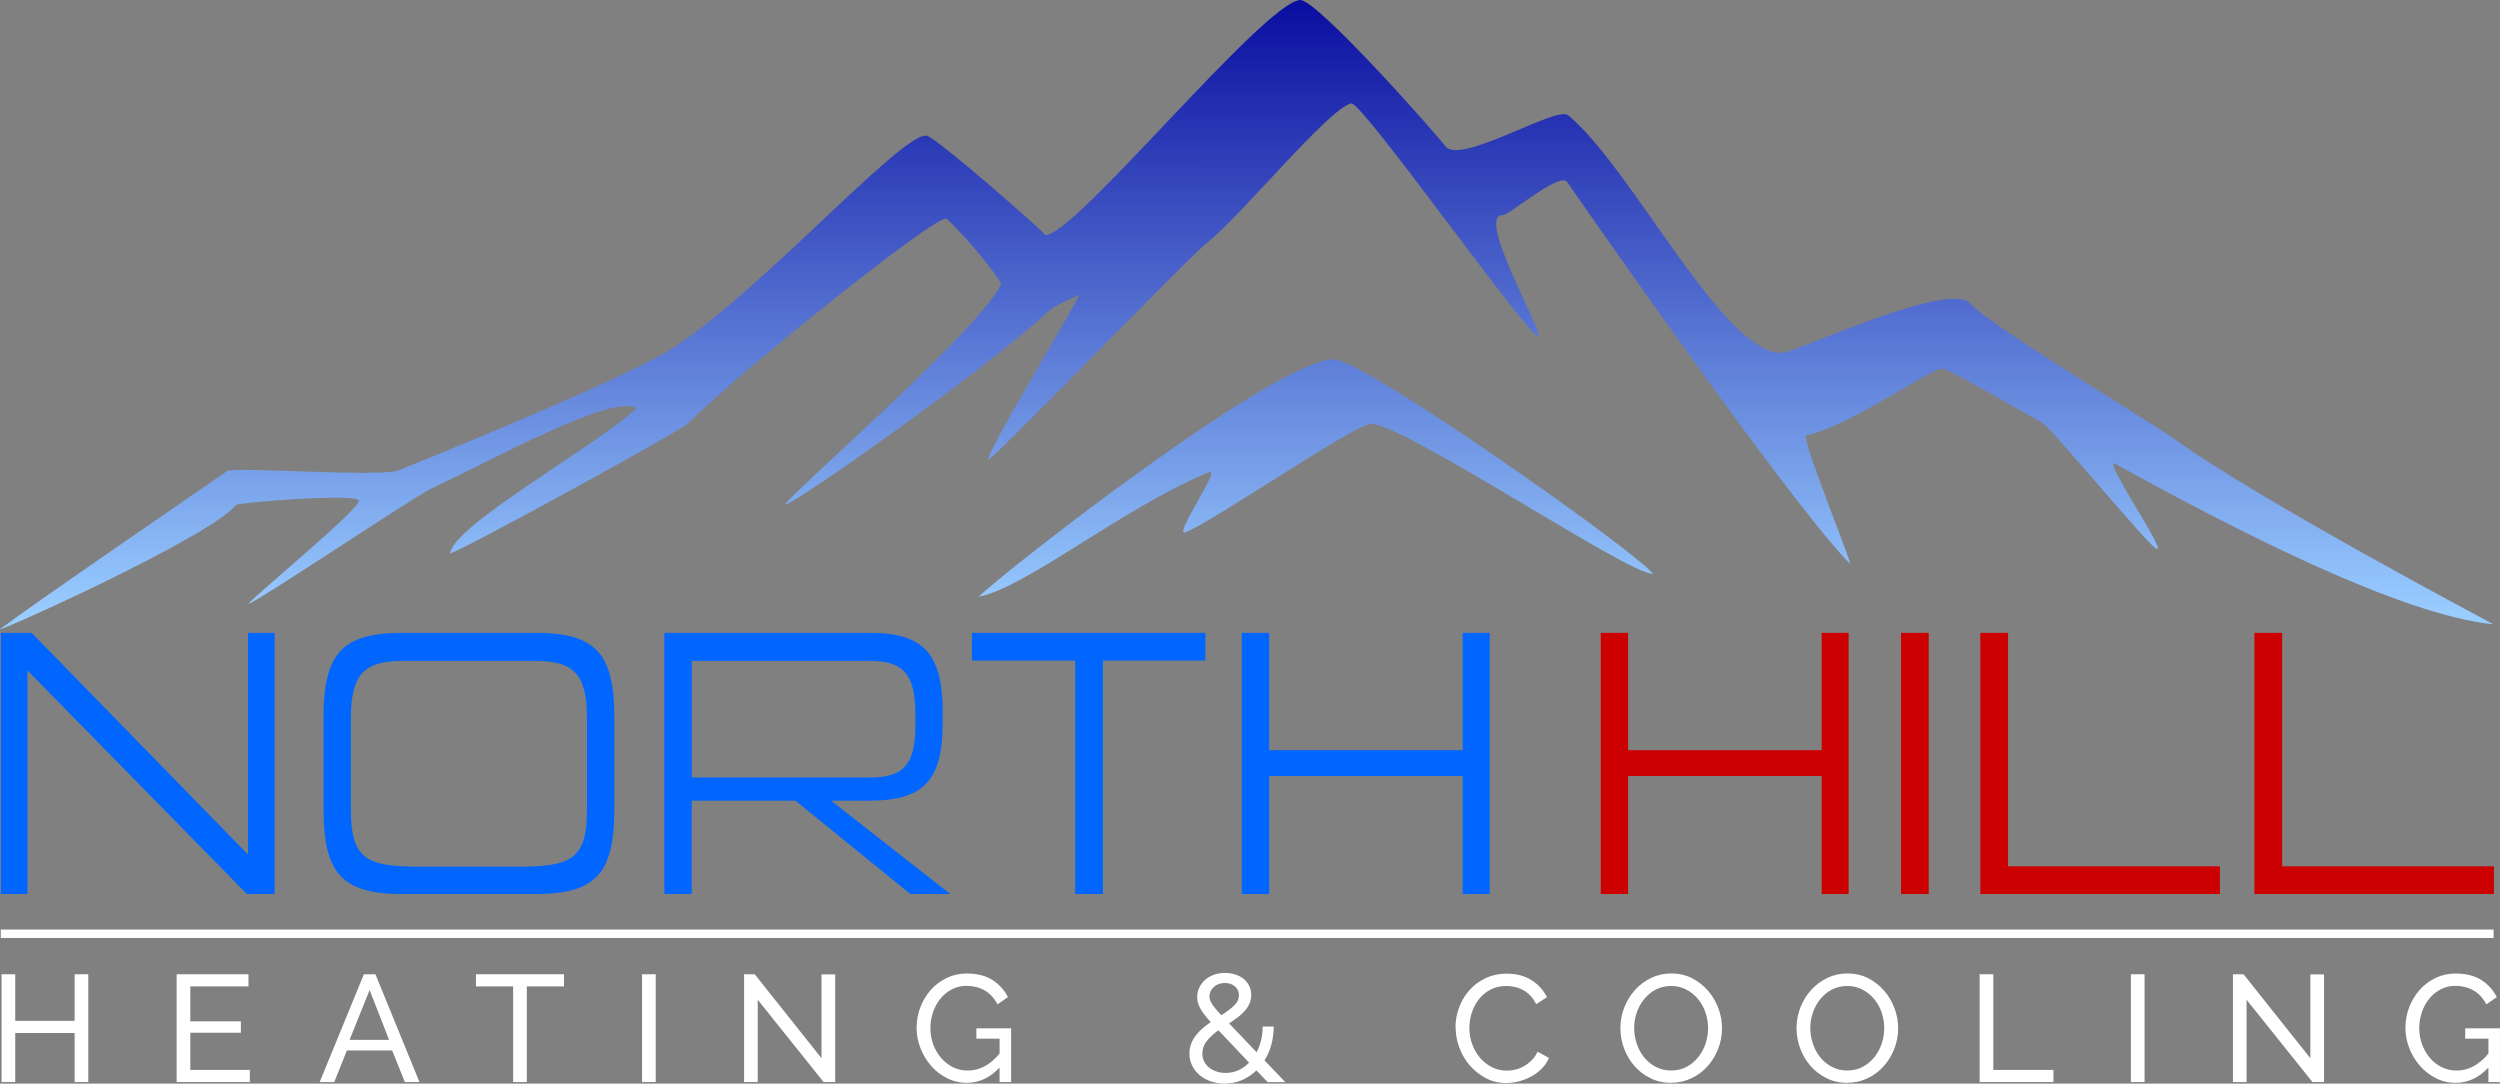 <?xml version="1.0" encoding="UTF-8"?> <svg xmlns="http://www.w3.org/2000/svg" xmlns:xlink="http://www.w3.org/1999/xlink" id="Layer_2" data-name="Layer 2" viewBox="0 0 592.71 256.9"><rect x="0" y="0" width="592.71" height="256.9" fill="#808080" stroke="none"/><defs><style> .cls-1 { fill: #fff; } .cls-2 { fill: #c00; } .cls-3 { isolation: isolate; } .cls-4 { fill: #06f; } .cls-5 { fill: url(#linear-gradient); fill-rule: evenodd; } </style><linearGradient id="linear-gradient" x1="295.59" y1="202.82" x2="295.64" y2="-84.94" gradientUnits="userSpaceOnUse"><stop offset=".2" stop-color="#9cf"></stop><stop offset=".74" stop-color="#009"></stop></linearGradient></defs><g id="Rectangle_1" data-name="Rectangle 1" class="cls-3"><g id="Rectangle_1-2" data-name="Rectangle 1"><rect class="cls-1" x=".19" y="220.38" width="591" height="2"></rect></g></g><g id="HILL"><g><path class="cls-1" d="M20.93,230.98v25.56h-3.24v-11.63H3.61v11.63H.37v-25.56h3.24v11.05h14.08v-11.05h3.24Z"></path><path class="cls-1" d="M59.23,253.66v2.88h-17.35v-25.56h17.03v2.88h-13.79v8.28h11.99v2.7h-11.99v8.82h14.11Z"></path><path class="cls-1" d="M86.27,230.98h2.74l10.44,25.56h-3.46l-3.02-7.49h-10.73l-2.99,7.49h-3.46l10.48-25.56ZM92.24,246.53l-4.61-11.81-4.75,11.81h9.36Z"></path><path class="cls-1" d="M133.72,233.86h-8.82v22.68h-3.24v-22.68h-8.82v-2.88h20.88v2.88Z"></path><path class="cls-1" d="M152.22,256.54v-25.56h3.24v25.56h-3.24Z"></path><path class="cls-1" d="M179.65,237.03v19.51h-3.24v-25.56h2.52l15.84,19.91v-19.87h3.24v25.52h-2.74l-15.62-19.51Z"></path><path class="cls-1" d="M237,253.08c-2.26,2.42-4.85,3.64-7.78,3.64-1.7,0-3.28-.37-4.73-1.12-1.45-.74-2.71-1.72-3.76-2.93-1.06-1.21-1.89-2.6-2.5-4.16-.61-1.56-.92-3.17-.92-4.82s.3-3.37.9-4.91c.6-1.55,1.43-2.92,2.48-4.1,1.06-1.19,2.32-2.13,3.78-2.83,1.46-.7,3.05-1.04,4.75-1.04,2.47,0,4.51.52,6.1,1.55,1.6,1.03,2.81,2.38,3.65,4.03l-2.48,1.73c-.77-1.49-1.79-2.59-3.06-3.31-1.27-.72-2.7-1.08-4.28-1.08-1.3,0-2.47.28-3.53.85-1.06.56-1.96,1.31-2.7,2.23-.74.92-1.32,1.99-1.73,3.2-.41,1.21-.61,2.47-.61,3.76,0,1.37.23,2.66.68,3.87s1.08,2.28,1.87,3.2,1.73,1.65,2.81,2.18c1.08.53,2.26.79,3.53.79,2.78,0,5.29-1.34,7.52-4.03v-3.53h-5.51v-2.45h8.24v12.74h-2.74v-3.46Z"></path><path class="cls-1" d="M300.54,256.54l-2.66-2.77c-1.03,1.01-2.19,1.78-3.47,2.32-1.28.54-2.66.81-4.12.81-1.18,0-2.27-.18-3.28-.54-1.01-.36-1.88-.86-2.63-1.49-.74-.64-1.33-1.39-1.75-2.25s-.63-1.81-.63-2.84c0-.84.14-1.62.41-2.34.28-.72.65-1.38,1.12-1.98.47-.6,1-1.16,1.6-1.67.6-.52,1.24-1,1.91-1.46-.58-.65-1.07-1.24-1.48-1.76-.41-.53-.74-1.03-.99-1.49-.25-.47-.44-.91-.56-1.33s-.18-.86-.18-1.31c0-.82.17-1.58.5-2.29.34-.71.8-1.32,1.39-1.84.59-.52,1.28-.92,2.09-1.21.8-.29,1.67-.43,2.61-.43.86,0,1.67.12,2.43.36.76.24,1.42.59,1.98,1.04.56.46,1.01,1.01,1.33,1.66.32.65.49,1.37.49,2.16,0,.72-.14,1.39-.41,2.02-.28.62-.65,1.21-1.12,1.75s-1.03,1.05-1.67,1.53c-.65.48-1.33.96-2.05,1.44l6.52,6.84c.46-.86.81-1.81,1.06-2.83.25-1.02.38-2.11.38-3.26h2.63c-.02,1.56-.22,3.01-.59,4.36-.37,1.34-.91,2.57-1.6,3.67l4.93,5.15h-4.18ZM290.6,254.38c1.08,0,2.09-.22,3.02-.65.94-.43,1.78-1.03,2.52-1.8l-7.27-7.67c-1.13.82-2.05,1.66-2.75,2.54-.71.88-1.06,1.88-1.06,3.01,0,.72.16,1.37.47,1.94.31.58.73,1.06,1.24,1.44.52.38,1.1.68,1.76.88.66.2,1.35.31,2.07.31ZM286.75,236.34c0,.26.04.52.13.77s.23.54.43.86c.2.32.49.71.85,1.15.36.44.83.97,1.4,1.57,1.25-.79,2.26-1.55,3.02-2.29.77-.73,1.15-1.55,1.15-2.47,0-.84-.31-1.53-.94-2.07s-1.42-.81-2.38-.81c-1.08,0-1.96.32-2.65.95-.68.64-1.03,1.41-1.03,2.32Z"></path><path class="cls-1" d="M345.07,243.58c0-1.54.27-3.07.81-4.59s1.33-2.89,2.38-4.1c1.04-1.21,2.32-2.19,3.83-2.93s3.23-1.12,5.15-1.12c2.28,0,4.24.52,5.87,1.55,1.63,1.03,2.84,2.38,3.64,4.03l-2.56,1.66c-.38-.82-.85-1.5-1.39-2.05-.54-.55-1.13-1-1.76-1.33-.64-.34-1.29-.58-1.96-.72-.67-.14-1.33-.22-1.98-.22-1.42,0-2.67.29-3.76.88-1.09.59-2.01,1.36-2.75,2.3-.74.95-1.3,2.02-1.67,3.2-.37,1.19-.56,2.38-.56,3.58,0,1.34.22,2.62.67,3.83.44,1.21,1.06,2.29,1.85,3.22.79.94,1.73,1.68,2.81,2.23,1.08.55,2.26.83,3.53.83.67,0,1.36-.08,2.07-.25.71-.17,1.39-.44,2.03-.81.65-.37,1.25-.84,1.82-1.4s1.03-1.24,1.39-2.03l2.7,1.48c-.41.96-.98,1.81-1.71,2.54-.73.73-1.56,1.35-2.48,1.85s-1.9.89-2.93,1.15c-1.03.26-2.04.4-3.02.4-1.75,0-3.36-.38-4.82-1.15-1.46-.77-2.73-1.77-3.8-3.01-1.07-1.24-1.9-2.64-2.48-4.21-.59-1.57-.88-3.17-.88-4.81Z"></path><path class="cls-1" d="M396.19,256.72c-1.8,0-3.44-.37-4.91-1.1-1.48-.73-2.74-1.7-3.8-2.92-1.06-1.21-1.87-2.6-2.45-4.16-.58-1.56-.86-3.16-.86-4.79s.31-3.33.92-4.9c.61-1.56,1.46-2.94,2.54-4.14,1.08-1.2,2.36-2.15,3.83-2.86,1.48-.71,3.08-1.06,4.81-1.06s3.43.38,4.9,1.13c1.46.76,2.72,1.75,3.78,2.97,1.06,1.22,1.87,2.61,2.45,4.16.58,1.55.86,3.13.86,4.73,0,1.7-.31,3.34-.92,4.9-.61,1.56-1.45,2.93-2.52,4.12-1.07,1.19-2.34,2.14-3.82,2.84-1.48.71-3.08,1.06-4.81,1.06ZM387.44,243.76c0,1.3.21,2.55.63,3.76s1.01,2.29,1.78,3.22c.77.94,1.69,1.68,2.77,2.23,1.08.55,2.28.83,3.6.83s2.59-.29,3.67-.88c1.08-.59,2-1.36,2.75-2.3.76-.95,1.33-2.02,1.73-3.22.4-1.2.59-2.41.59-3.64,0-1.3-.21-2.55-.63-3.76s-1.02-2.28-1.8-3.2c-.78-.92-1.71-1.66-2.77-2.21-1.07-.55-2.25-.83-3.55-.83-1.37,0-2.59.29-3.67.86s-2,1.33-2.75,2.27c-.76.94-1.34,2-1.75,3.2-.41,1.2-.61,2.42-.61,3.67Z"></path><path class="cls-1" d="M437.95,256.72c-1.8,0-3.44-.37-4.91-1.1-1.48-.73-2.74-1.7-3.8-2.92-1.06-1.21-1.87-2.6-2.45-4.16-.58-1.56-.86-3.16-.86-4.79s.31-3.33.92-4.9c.61-1.56,1.46-2.94,2.54-4.14,1.08-1.2,2.36-2.15,3.83-2.86,1.48-.71,3.08-1.06,4.81-1.06s3.43.38,4.9,1.13c1.46.76,2.72,1.75,3.78,2.97,1.06,1.22,1.87,2.61,2.45,4.16.58,1.55.86,3.13.86,4.73,0,1.7-.31,3.34-.92,4.9-.61,1.56-1.45,2.93-2.52,4.12-1.07,1.19-2.34,2.14-3.82,2.84-1.48.71-3.08,1.06-4.81,1.06ZM429.2,243.76c0,1.3.21,2.55.63,3.76s1.01,2.29,1.78,3.22c.77.94,1.69,1.68,2.77,2.23,1.08.55,2.28.83,3.6.83s2.59-.29,3.67-.88c1.08-.59,2-1.36,2.75-2.3.76-.95,1.33-2.02,1.73-3.22.4-1.2.59-2.41.59-3.64,0-1.3-.21-2.55-.63-3.76s-1.02-2.28-1.8-3.2c-.78-.92-1.71-1.66-2.77-2.21-1.07-.55-2.25-.83-3.55-.83-1.37,0-2.59.29-3.67.86s-2,1.33-2.75,2.27c-.76.94-1.34,2-1.75,3.2-.41,1.2-.61,2.42-.61,3.67Z"></path><path class="cls-1" d="M469.34,256.54v-25.56h3.24v22.68h14.26v2.88h-17.5Z"></path><path class="cls-1" d="M505.2,256.54v-25.56h3.24v25.56h-3.24Z"></path><path class="cls-1" d="M532.63,237.03v19.51h-3.24v-25.56h2.52l15.84,19.91v-19.87h3.24v25.52h-2.74l-15.62-19.51Z"></path><path class="cls-1" d="M589.98,253.08c-2.26,2.42-4.85,3.64-7.78,3.64-1.71,0-3.28-.37-4.73-1.12s-2.71-1.72-3.76-2.93c-1.06-1.21-1.89-2.6-2.5-4.16-.61-1.56-.92-3.17-.92-4.82s.3-3.37.9-4.91c.6-1.55,1.43-2.92,2.48-4.1,1.06-1.19,2.32-2.13,3.78-2.83,1.46-.7,3.05-1.04,4.75-1.04,2.47,0,4.5.52,6.1,1.55,1.6,1.03,2.81,2.38,3.65,4.03l-2.48,1.73c-.77-1.49-1.79-2.59-3.06-3.31-1.27-.72-2.7-1.08-4.28-1.08-1.3,0-2.47.28-3.53.85-1.06.56-1.96,1.31-2.7,2.23s-1.32,1.99-1.73,3.2-.61,2.47-.61,3.76c0,1.37.23,2.66.68,3.87.46,1.21,1.08,2.28,1.87,3.2s1.73,1.65,2.81,2.18c1.08.53,2.26.79,3.53.79,2.78,0,5.29-1.34,7.52-4.03v-3.53h-5.51v-2.45h8.24v12.74h-2.74v-3.46Z"></path></g><g><path class="cls-2" d="M431.89,211.96v-27.99h-45.9v27.99h-6.48v-61.92h6.48v27.81h45.9v-27.81h6.39v61.92h-6.39Z"></path><path class="cls-2" d="M450.7,211.96v-61.92h6.57v61.92h-6.57Z"></path><path class="cls-2" d="M469.51,211.96v-61.92h6.57v55.35h50.22v6.57h-56.79Z"></path><path class="cls-2" d="M534.49,211.96v-61.92h6.57v55.35h50.22v6.57h-56.79Z"></path></g><g><path class="cls-4" d="M58.53,211.96L6.51,158.95v53.01H.21v-61.92h7.29l51.3,52.56v-52.56h6.3v61.92h-6.57Z"></path><path class="cls-4" d="M95.43,211.96c-14.31,0-18.72-4.86-18.72-20.07v-21.78c0-15.21,4.41-20.07,18.72-20.07h31.5c14.31,0,18.72,4.86,18.72,20.07v21.78c0,15.21-4.41,20.07-18.72,20.07h-31.5ZM95.43,156.7c-9,0-12.24,3.06-12.24,13.5v21.78c0,11.79,3.78,13.5,16.47,13.5h23.04c12.69,0,16.47-1.71,16.47-13.5v-21.78c0-10.44-3.24-13.5-12.24-13.5h-31.5Z"></path><path class="cls-4" d="M215.84,211.96l-27.27-22.14h-24.57v22.14h-6.48v-61.92h48.78c12.69,0,17.19,5.04,17.19,18.72v2.7c0,13.41-4.41,18.36-17.19,18.36h-9.27l28.26,22.14h-9.45ZM164.01,184.33h42.3c7.83,0,10.71-3.06,10.71-12.15v-2.61c0-9.18-2.34-12.87-10.71-12.87h-42.3v27.63Z"></path><path class="cls-4" d="M254.91,211.96v-55.35h-24.48v-6.57h55.35v6.57h-24.3v55.35h-6.57Z"></path><path class="cls-4" d="M346.79,211.96v-27.99h-45.9v27.99h-6.48v-61.92h6.48v27.81h45.9v-27.81h6.39v61.92h-6.39Z"></path></g></g><g id="Mountain"><path class="cls-5" d="M511.12,130.03c-2.19-1.23-24.87-28.61-26.89-29.76-12.65-7.17-21.64-12.37-23.66-12.85-2.27-.55-21.88,13.66-32.44,15.84-.71,1.72,11.38,31.3,10.45,30.37-11.21-11.25-46.66-61.15-67.03-90.47-1.76-2.53-13.64,7.86-15.36,7.86-6.27,0,9.54,27.38,8.57,28.74-1.23,1.74-41.82-55.73-44.39-55.25-5.16.97-26.45,27.01-34.11,32.97-4.67,3.64-51.26,52.01-51.87,51.4-1.04-1.04,21.91-38.45,21.39-39.03-2.57,1.41-5.49,2.33-7.63,4.32-14.79,13.79-61.4,46.48-61.91,45.38-.5-1.07,47.16-42.26,51.15-52.37-4.11-6.38-11.67-14.32-12.97-15.29-2.05-1.54-50.8,37.74-61.28,48.48-1.72,1.76-54.93,30.91-56.43,30.82.85-6.74,34.4-25.28,44.27-34.43-6.04-3.44-34.15,12.28-48.63,19.03-4.09,1.91-42.29,27.5-43.4,27.34-.73-.1,27.04-22.95,26.14-24.5-.99-1.72-28.69.52-29.14,1.08-6.1,7.69-58.03,30.97-55.9,29.41,10.56-7.79,37.78-26.38,53.76-37.42,1.68-1.16,36.83,1.57,40.86-.25.72-.33,45.15-18.14,61.54-26.98,20.5-11.05,58.41-54.43,63.69-52.24,3.18,1.32,27.91,22.95,27.91,23.49,6.75.47,51.34-54.6,60.35-55.72,3.87-.49,32.89,32.39,34.45,34.6,3.38,4.78,26.35-9.6,29.17-7.28,15.09,12.38,37.47,57.91,51.05,56.27,3.84-.46,39.99-17.48,44.51-11.47,3.21,4.26,43.96,28.86,48.17,31.93,19.49,14.22,75.21,43.69,75.66,43.97-21.93-2.25-60.04-21.7-89.54-37.98-3.87-2.13,12.98,21.97,9.46,19.99ZM316.48,85.23c-12.81-.93-77.7,49.71-84.49,56.27,11.32-2.19,34.31-21.16,54.62-29.55,3.15-1.3-8.61,15.33-5.59,14.25,5.87-2.09,39.06-24.88,43.76-25.68,6.52-1.1,62.06,36.24,67.14,35.51-4.86-5.88-67.9-50.26-75.44-50.81Z"></path></g></svg> 